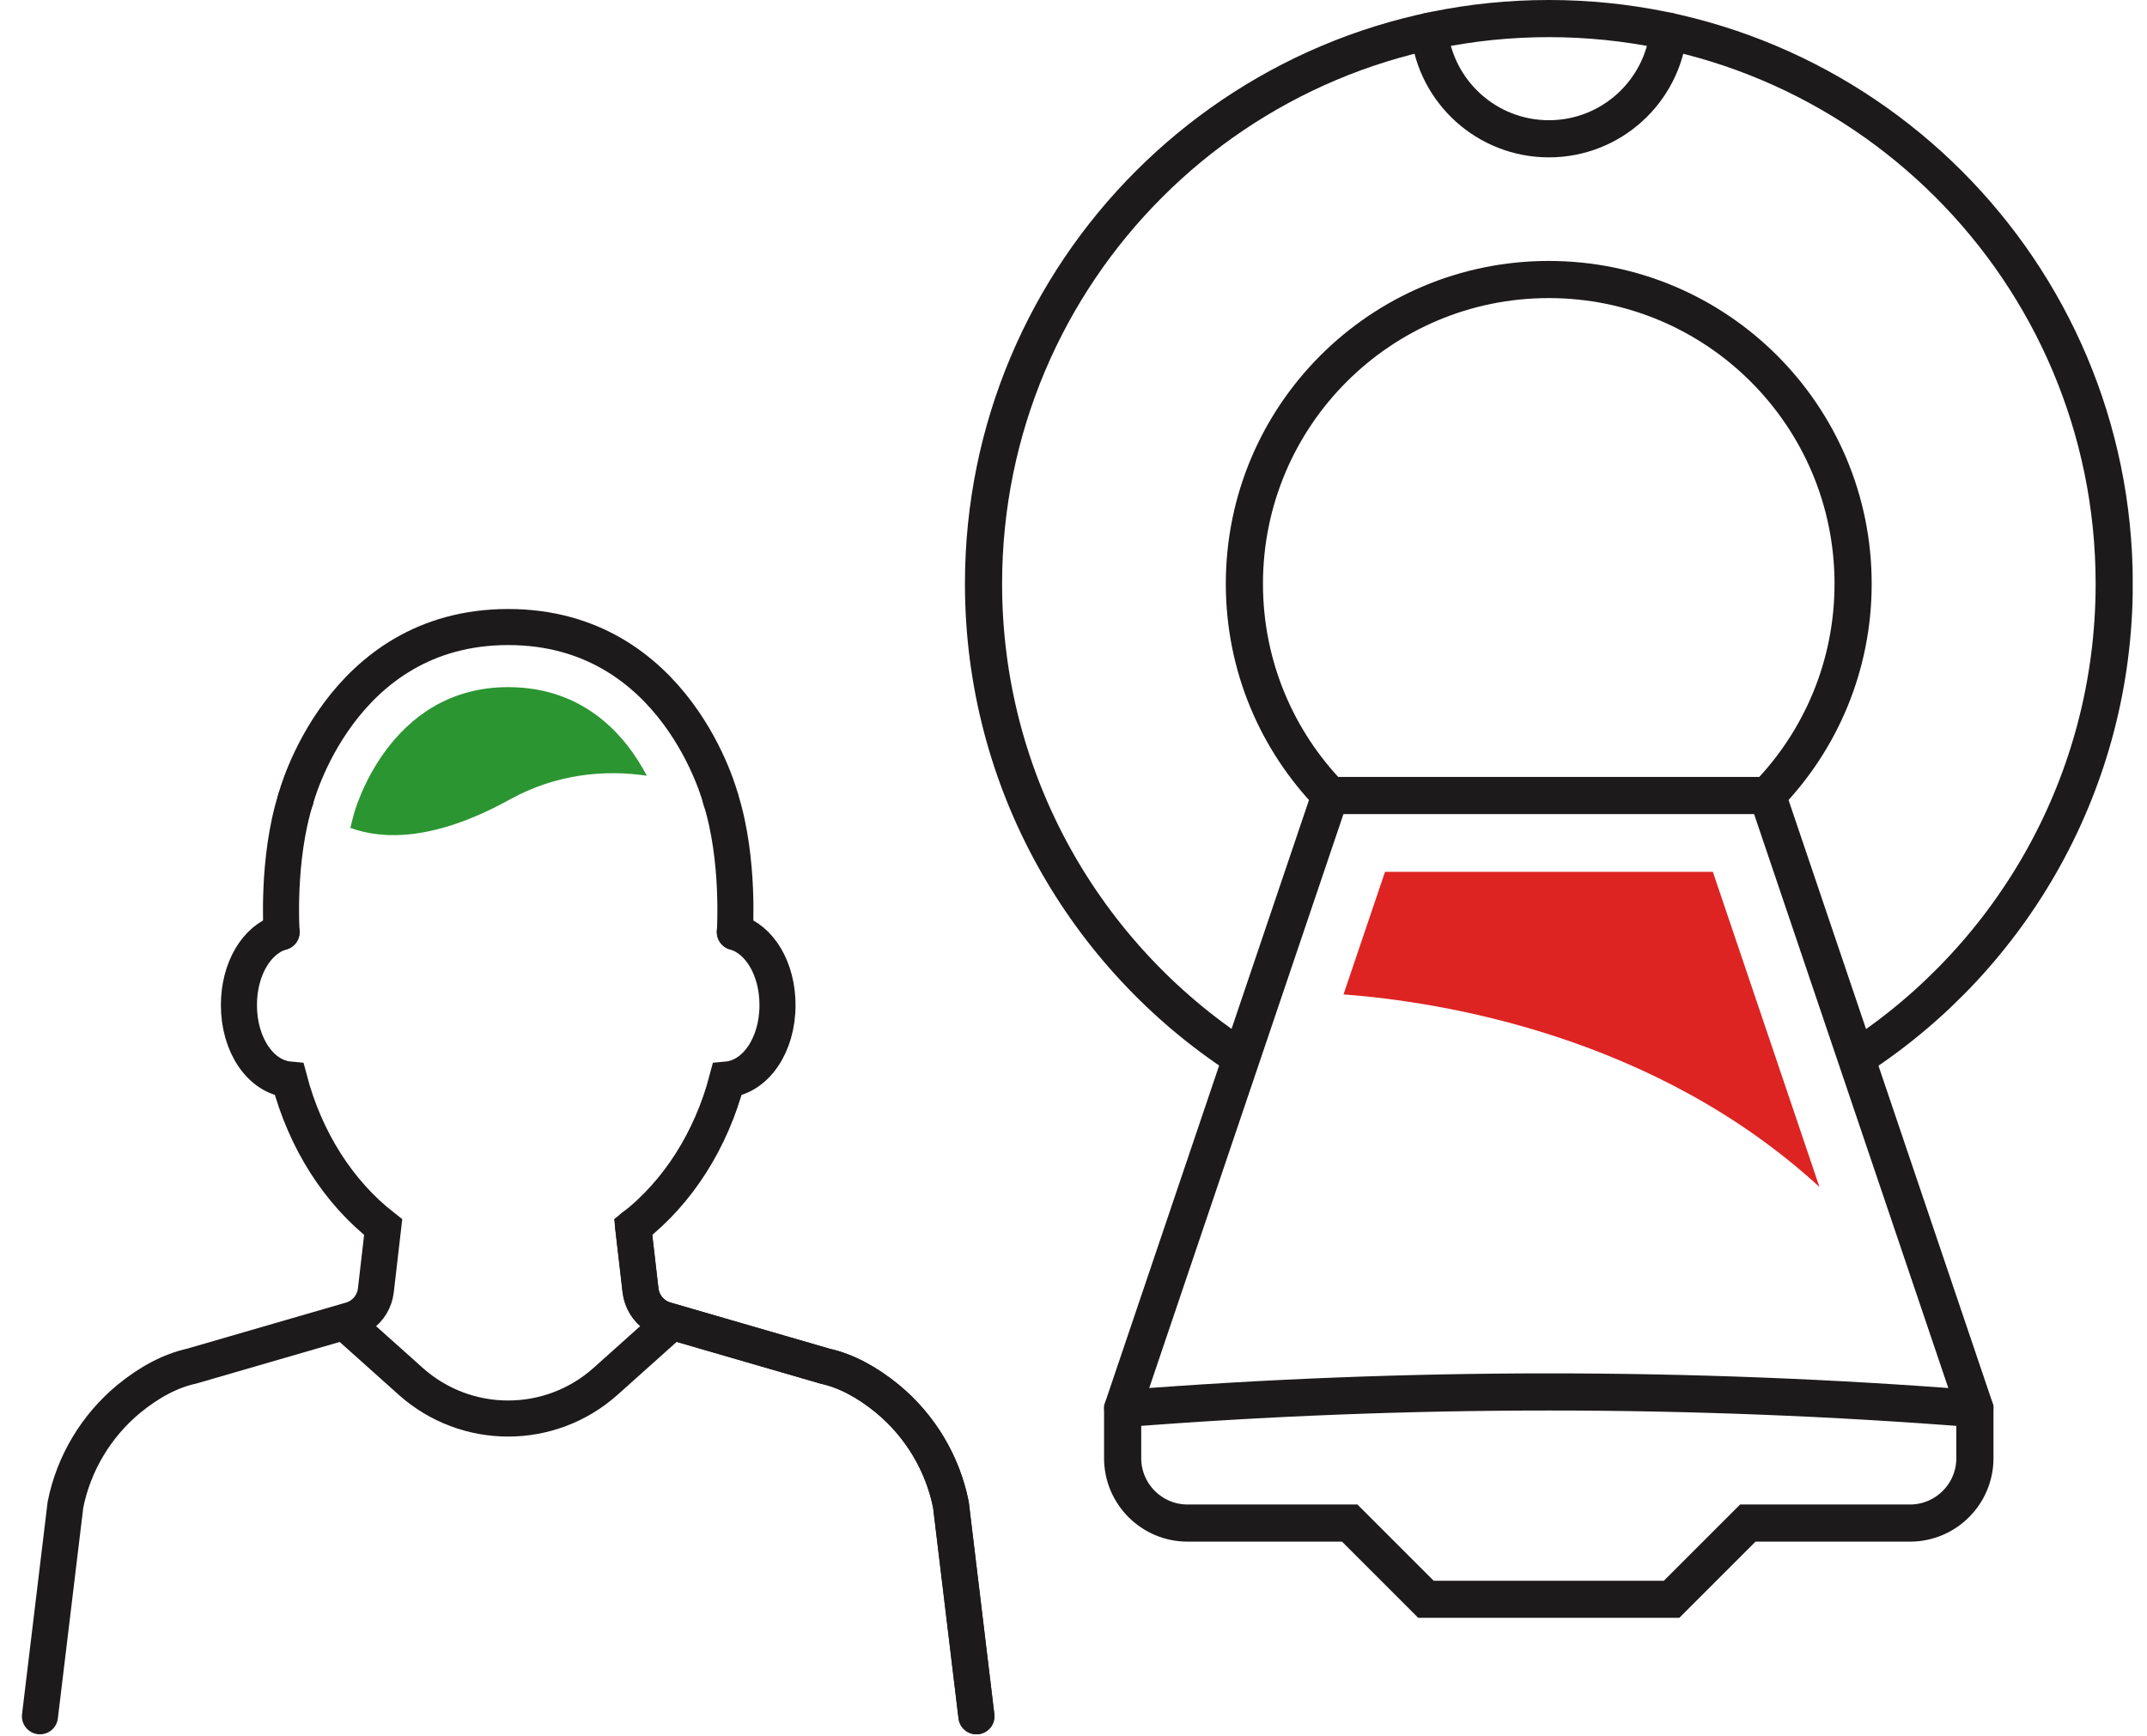 <svg width="89" height="72" viewBox="0 0 89 72" fill="none" xmlns="http://www.w3.org/2000/svg">
<path d="M40.474 71.165L39.417 62.394C39.074 60.679 38.142 59.12 36.791 58.003C35.929 57.296 35.057 56.837 34.22 56.653L27.582 54.724C27.437 54.684 27.303 54.62 27.178 54.535C26.829 54.301 26.6 53.922 26.55 53.503L26.246 50.877" stroke="#1C1A1A" stroke-width="1.495" stroke-miterlimit="10" stroke-linecap="round"/>
<path d="M11.673 38.648C10.646 38.943 9.904 40.168 9.904 41.678C9.904 43.338 10.811 44.654 11.992 44.763C12.655 47.28 14.03 49.438 15.884 50.883L15.58 53.509C15.53 53.928 15.301 54.307 14.952 54.541C14.828 54.626 14.693 54.69 14.549 54.73L7.935 56.649C7.078 56.838 6.201 57.297 5.339 58.004C3.984 59.126 3.052 60.686 2.713 62.395L1.656 71.166" stroke="#1C1A1A" stroke-width="1.495" stroke-miterlimit="10" stroke-linecap="round"/>
<path d="M12.255 33.143C11.468 35.644 11.672 38.649 11.672 38.649" stroke="#1C1A1A" stroke-width="1.495" stroke-miterlimit="10" stroke-linecap="round"/>
<path d="M30.461 38.648C31.488 38.943 32.23 40.168 32.23 41.678C32.23 43.338 31.323 44.654 30.142 44.763C29.479 47.28 28.104 49.438 26.25 50.883L26.554 53.509C26.604 53.928 26.833 54.307 27.182 54.541C27.306 54.626 27.441 54.69 27.586 54.73L34.199 56.649C35.056 56.838 35.933 57.297 36.795 58.004C38.151 59.126 39.083 60.686 39.421 62.395L40.478 71.166" stroke="#1C1A1A" stroke-width="1.495" stroke-miterlimit="10" stroke-linecap="round"/>
<path d="M29.879 33.143C30.666 35.644 30.462 38.649 30.462 38.649" stroke="#1C1A1A" stroke-width="1.495" stroke-miterlimit="10" stroke-linecap="round"/>
<path d="M27.685 54.965L25.108 57.272C22.806 59.335 19.322 59.335 17.02 57.272L14.443 54.965" stroke="#1C1A1A" stroke-width="1.495" stroke-linecap="round" stroke-linejoin="round"/>
<path d="M29.878 33.141C29.878 33.141 28.054 26 21.067 26C14.08 26 12.256 33.141 12.256 33.141" stroke="#1C1A1A" stroke-width="1.495" stroke-miterlimit="10" stroke-linecap="round"/>
<path d="M21.067 28.492C16.073 28.492 14.683 33.705 14.668 33.76C14.668 33.76 14.608 33.979 14.523 34.328C15.899 34.831 18.032 34.866 21.151 33.142C23.055 32.09 25.073 31.906 26.813 32.165C25.991 30.6 24.291 28.492 21.067 28.492Z" fill="#2B9531"/>
<g clip-path="url(#clip0_3244_39650)">
<path d="M51.389 43.826C44.996 39.641 40.77 32.416 40.77 24.206C40.77 11.26 51.26 0.77 64.206 0.77C77.151 0.77 87.641 11.26 87.641 24.206C87.641 32.416 83.421 39.641 77.028 43.826" stroke="#1C1A1A" stroke-width="1.54" stroke-miterlimit="10"/>
<path d="M81.866 58.41V60.464C81.866 61.947 80.659 63.154 79.175 63.154H72.453L69.29 66.317H59.113L55.95 63.154H49.228C47.744 63.154 46.537 61.947 46.537 60.464V58.41L55.138 32.986H73.265L81.866 58.41Z" stroke="#1C1A1A" stroke-width="1.54" stroke-miterlimit="10"/>
<path d="M55.142 32.987C52.94 30.718 51.584 27.621 51.584 24.206C51.584 17.238 57.232 11.59 64.201 11.59C71.169 11.59 76.817 17.238 76.817 24.206C76.817 27.621 75.462 30.718 73.259 32.987" stroke="#1C1A1A" stroke-width="1.54" stroke-miterlimit="10"/>
<path d="M46.543 58.41C58.297 57.486 70.107 57.486 81.861 58.41" stroke="#1C1A1A" stroke-width="1.54" stroke-miterlimit="10" stroke-linecap="round"/>
<path d="M59.246 1.293C59.508 3.799 61.629 5.755 64.207 5.755C66.784 5.755 68.905 3.799 69.167 1.293" stroke="#1C1A1A" stroke-width="1.54" stroke-miterlimit="10" stroke-linecap="round"/>
<path d="M71.001 36.15H57.414L55.693 41.233C59.724 41.536 68.587 42.938 75.422 49.218L71.001 36.145V36.15Z" fill="#DE2323"/>
</g>
<defs>
<clipPath id="clip0_3244_39650">
<rect width="48.407" height="67.083" fill="white" transform="translate(40)"/>
</clipPath>
</defs>
</svg>
